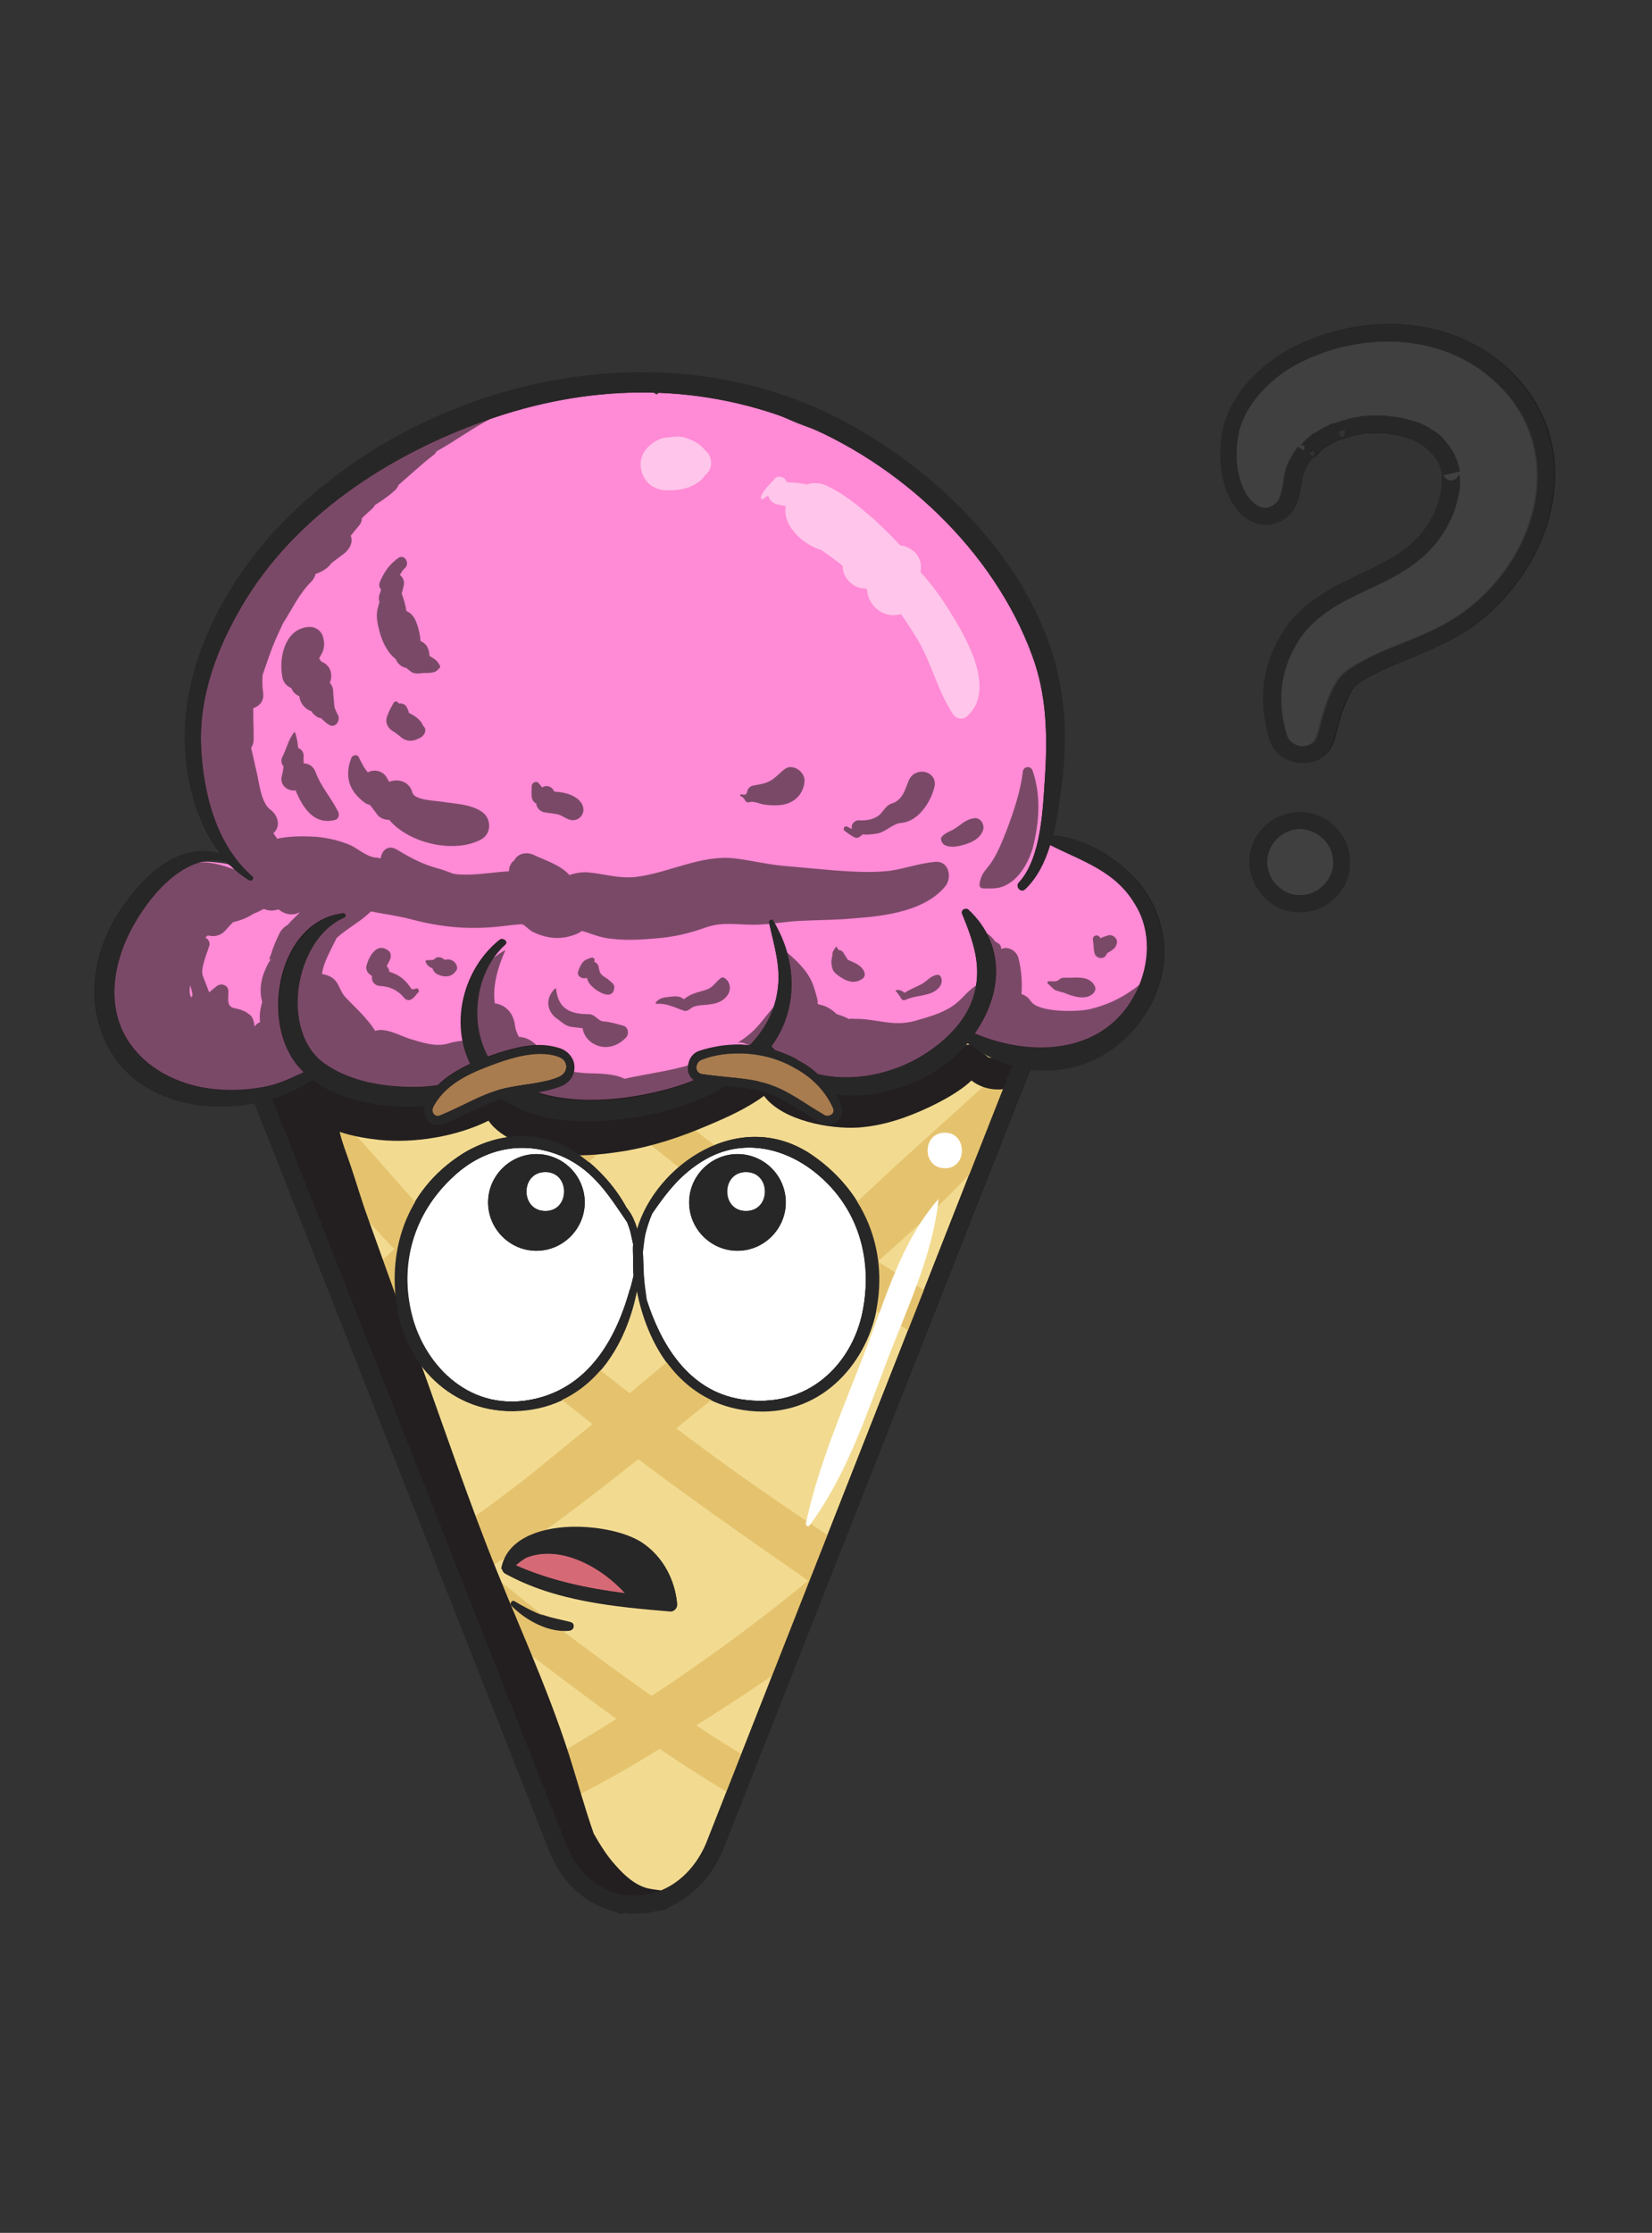 <?xml version="1.0" ?><svg enable-background="new 0 0 386.2 521.8" version="1.1" viewBox="0 0 386.2 521.8" xml:space="preserve" xmlns="http://www.w3.org/2000/svg" xmlns:xlink="http://www.w3.org/1999/xlink"><rect x="0" y="0" width="386.2" height="521.8" fill="#333333" stroke="none"/><g id="Layer_20"><path d="M268,212.7c-3.1-5.4-8.6-10.2-14.7-12.6c-0.9-0.6-1.8-1.1-2.7-1.5c-1.9-0.9-4-1.5-6.2-1.8   c1.1-5.8,3-12.8,2.2-18.5c0.7-10.3-1.4-21.9-6.6-30.8c-1.3-10.6-12.9-20.5-19.6-27.6c-9.4-9.9-20-16-32.7-20.5   c-7-2.5-26.7-13.7-34.2-7.2c-3.7-2.6-9.1-2.2-13.5-1.5c-8.6,1.4-17.5,1.9-26,4.3c-9.3,2.6-19,8.2-26.7,13.9   c-4.5,3.3-9.2,6.5-12.7,10.7c-6.9,2.7-11.5,9.6-15.4,15.7c-5.4,8.4-10.4,17.2-12.9,26.9c-1.9,7.7-1.7,16.3-0.1,24.1   c0.7,3.7,3.3,10.8,7.3,14c0,0-0.1,0.1-0.1,0.1c0.1,0.2,0.4,0.5,0.6,0.7c0.1,0.1,0.1,0.2,0.1,0.2c0.1,0.1,0.2,0.2,0.3,0.2   c0.5,0.4-0.2,1.1-0.7,0.7c-0.2-0.1-0.3-0.2-0.5-0.3c-0.1,0-0.1,0-0.2,0c-0.6-0.2-1.2-0.2-1.8-0.3c-0.3,0-0.7-0.1-1-0.1   c-4.8-0.6-10.4,1-12.7,5.4c-0.3,0.1-0.6,0.2-0.8,0.4c-6.6,5-10,13.3-11.6,21.3c-1.6,8.4,1.9,16,7.7,22c6.2,6.4,16.4,7.9,24.9,6.8   c5-0.7,11.3-2.4,15.6-5.9c4.2,6.8,14.9,6.9,22.5,6.1c1.9-0.2,3.9-0.3,5.9-0.5c1.2-1.6,2.3-2.9,4-3.7c0.1-0.1,0.2-0.2,0.3-0.4   c3.7-3.4,9-4.7,13.7-6.2c4.6-1.5,8.9-2,12.7,1.2c1.6,1.4,0.5,3.6-1.1,4.2c-0.4,0.1-0.7,0.3-1.1,0.4c-0.3,0.4-0.7,0.7-1.2,0.9   c-2.7,0.9-5.3,1.4-8.1,1.3c-0.3,0-0.5,0-0.7-0.1c-0.6,0.2-1.3,0.4-1.9,0.6c4.9,3.8,11.2,5,17.6,5.1c5.1,0.1,11.3,0.1,16.6-1.6   c6,0.2,12.5-2.7,17.7-6.1c-0.5,0-1-0.1-1.5-0.1c-1.8,0-3.2-0.2-4.9-0.9c-2-0.8-2.5-3.3-0.6-4.6c0.2-0.1,0.4-0.2,0.5-0.4   c0.7-0.5,1.4-0.5,2-0.3c0.6-0.6,1.5-0.8,2.5-0.7c0.9,0.1,1.9-0.2,2.7-0.3c0.1,0,0.2,0,0.3,0c0.5-1,1.4-1.6,2.8-1.1   c1.3,0.5,2.8,1,4.2,1.5c0.4-0.6,0.9-1.1,1.3-1.7c-0.2,0.8,0,1.7,0.5,2.3c5,1.8,10,3.9,13.4,7.7c7.5,1.7,15.8,0.4,22.5-3.6   c3-1.7,6-4.3,8.5-7.3c3.7,2.5,8.8,4.1,12.2,4.8c10.2,2.1,20.1,0.7,27.6-7.1C270.7,233.6,273.2,221.6,268,212.7z M180.1,242.6   c0.3-0.5,0.6-1,0.8-1.6c0.3,0.3,0.6,0.5,0.9,0.8C181.1,241.8,180.6,242.1,180.1,242.6z" fill="#FF8AD5"/></g><g id="shad"><path d="M241.4,180.1c-0.5-1.3-2.2-1-2.3,0.3c-0.5,4.5-2.2,9.5-3.8,13.7c-0.9,2.3-1.9,4.8-3.2,6.9   c-1.3,2.2-2.6,2.6-3.1,5.5c-0.1,0.6,0.2,1.1,0.8,1.1c3,0.1,4.5,0.1,7-1.8c2.2-1.8,3.8-4.8,4.6-7.5   C243,192.2,243.4,185.9,241.4,180.1z" fill="#231F20" opacity="0.6"/><path d="M163.6,251.6c-1.3-0.5-2-1.7-1.8-2.9c-5.2,1.6-10.4,2.2-15.8,3.4c-2.6-1.3-6.1-1.2-8.9-1.3   c-1.6-0.1-3.1-0.3-4.3-0.6c-0.3,0.8-1,1.6-1.8,1.9c-0.4,0.1-0.7,0.3-1.1,0.4c-0.3,0.4-0.7,0.7-1.2,0.9c-2.7,0.9-5.3,1.4-8.1,1.3   c-0.3,0-0.5-0.1-0.7-0.1c-1,0.3-2,0.6-2.9,0.9c0.7,0.1,1.4,0.1,2.2-0.1c3,2.3,6.7,3.8,10.4,4.6c2.1,0.4,4.3,0.3,6.4,0.2   c1.2-0.1,2.4-0.1,3.5-0.1c0.6,0,3.1,0.4,2.5-0.2c1.1,1.1,2.7,1.5,4.2,1.1c7.3-2.1,14.7-5.2,21.6-8.5   C166.4,252.4,165.1,252.2,163.6,251.6z" fill="#231F20" opacity="0.6"/><path d="M269.3,229c-0.1-0.6-0.8-0.7-1.2-0.3c-4,3.5-7.9,5.8-13.2,7.1c-2.7,0.7-12.1,0.9-13.9-1.8   c-0.5-0.8-1.3-1.4-2.2-1.7c0.2-2.8,0-5.6-0.7-8.4c-0.4-1.6-2.3-2.8-3.8-2.2c-0.1,0-0.1,0.1-0.2,0.1c0-0.2-0.1-0.3-0.1-0.5   c-0.2-1-1.2-0.9-1.6-1.6c-1-1.5-2.8-2-3.6-3.4c-0.2-0.4-0.9-0.2-0.9,0.2c0.1,1.1,0,2.6,1.2,3.2c0.4,0.2,0.8,1.5,1.3,2.4   c-0.2,1-0.3,2-0.2,3c0.1,1,0.6,1.8,1.4,2.3c-0.2,1.5-0.2,3-0.1,4.5c0-0.1,0-0.2-0.1-0.3c-0.4-1.3-1.9-2.1-3.2-1.3   c-2.1,1.3-3.4,3.4-5.5,4.8c-2.7,1.8-5.8,2.6-8.9,3.5c-5.2,1.4-9-0.6-14.1-0.5c-0.8-0.1-1.2,0-1.1,0.1c-0.3-0.2-0.7-0.3-1-0.5   c-0.7-0.3-1.3-0.5-2-0.7c-1.2-1.2-2.6-2-4.3-2.3c-0.1-0.2-0.2-0.3-0.3-0.5c0.6,0.7-0.5-2.8-0.7-3.4c-1-3.4-3.8-6.1-6.4-8.3   c-0.7-0.6-1.9,0.2-1.4,1c1.8,3.1,0.2,6.4-0.2,9.6c0,0.2,0,0.5,0,0.7c-0.1,0-0.1,0.1-0.2,0.1c-2,2.1-3.6,4.5-5.6,6.6   c-1.9,1.9-4.2,3.4-6.6,4.6c0.4-0.1,0.7-0.1,1-0.2c0.1,0,0.2,0,0.3,0c0.5-1,1.4-1.6,2.8-1.1c1.5,0.6,3.1,1.1,4.8,1.7   c0.3-0.3,0.6-0.6,1-0.8c0,0.4,0.1,0.9,0.2,1.3c4.9,1.7,9.9,3.8,13.3,7.5c2.8,0.7,5.6,1,8.5,0.5c4-0.7,7.6-2.2,11.3-4   c2.9-1.4,6.4-2.7,7.5-5.9c1.9-0.9,4.1-2.1,6-3.4c-0.8,1.9,1.5,3.6,3.3,3.3c0.2,0,0.4-0.1,0.6-0.1c3.8,4.2,10.4,5.4,15.8,4.1   c6-1.4,14.9-4.2,18.3-9.7c0.4-0.6,0.3-1.3,0-1.8C267.6,234.9,270.1,232.5,269.3,229z" fill="#231F20" opacity="0.6"/><path d="M105.8,252.8c3.7-3.4,9-4.7,13.7-6.2c2.4-0.8,4.7-1.3,7-1.1c-0.1-0.1-0.1-0.1-0.2-0.2   c-1.3-1.8-3-2.9-5-3c-0.4-0.8-0.8-1.7-0.9-2.6c-0.3-2.8-2.1-4.9-4.7-5.2c-0.7-4,0.9-9.1,2.4-12.3c0-0.1,0-0.1-0.1-0.1   c-2.3,1.3-4.1,2.8-5.6,5c-2.2,3.1-2.2,7-3.8,10.2c-1,1.9-0.7,4.4,0.8,5.8c-1.6,0.1-3.2,0.3-4.8,0.8c-2.8,0.8-6-0.3-8.7-1.1   c-2.2-0.7-4.6-2.1-7-2.1c-0.4,0-0.8,0.1-1.2,0.2c-1.8-2.9-4.6-5.4-6.8-7.7c-1.8-1.8-1.5-4.2-4.2-5.2c-0.5-0.2-1-0.3-1.4-0.4   c0.2-2.5,2.1-5.7,3.4-8.4c2.4-2.2,5.4-3.7,7.8-6c0.1-0.1,0.1-0.2,0.2-0.2c3.1,0.6,6.2,1,9.3,1.8c7.1,1.9,13.6,2.5,20.9,1.7   c1.6-0.2,3.3-0.4,4.9-0.5c0.8-0.1,1.6,1.2,2.8,1.8c3.4,1.6,6.6,1.9,10.1,0.5c1.8-0.7,0.6-1,2.5-0.4c2,0.7,3.7,1.3,5.9,1.5   c3.4,0.4,6.8,0.2,10.2-0.1c4.2-0.3,7.9-1.2,11.8-2.6c3.9-1.3,7-0.6,11.1-0.6c3.6,0,7.1-0.7,10.7-0.9c4.3-0.2,8.6-0.2,12.9-0.6   c7-0.5,16.5-1.7,21.2-7.5c1.6-2,0.9-5.9-2.3-5.7c-3.7,0.3-7.1,1.6-10.7,2.1c-4.3,0.5-8.7,0.2-13-0.1c-3.7-0.3-7.5-0.7-11.2-1   c-4.1-0.3-7.9-1.3-12-1.8c-7.9-0.9-15.2,3.3-22.9,4.3c-4.2,0.5-7.1-0.6-11.1-1c-1.7-0.2-3.2,0.1-4.7,0.6c-1.9-2.3-5.8-3.5-8.3-4.7   c-1.6-0.8-3.8-0.4-4.6,1.3c-0.5,0.3-0.9,0.9-1.1,1.6c-0.1,0.3-0.1,0.6-0.1,0.9c-3.1,0.2-6.3,0.7-9.4,0.8c-1.2,0-2.4,0-3.6-0.2   c-1.3-0.5-2.6-1-3.8-1.3c-3.3-0.9-6.4-2.5-9.3-4.3c0,0,0,0,0,0c-0.2-0.1-0.4-0.2-0.6-0.3c-1.9-0.8-3.1,0.7-3.3,2.3   c-0.4-0.1-0.9-0.2-1.3-0.2c-2.6-0.4-4.3-2.5-6.8-3.3c-2.4-0.9-5.4-1.5-7.9-1.6c-2.5-0.1-5.5-0.1-8.2,0.5c-0.3-0.4-0.6-0.9-0.9-1.3   c0,0,0,0,0,0c1.9-1.6,1-4.3-0.7-5.5c-2.2-1.6-2.6-6.3-3.2-8.8c-0.5-1.9-0.8-3.8-1.3-5.6c0.4-0.6,0.6-1.3,0.6-2.1   c0-2.4-0.1-4.8-0.1-7.2c1.5-0.5,2.6-1.7,2.3-3.7c-0.2-1.4-0.2-2.8-0.1-4.1c0.5-1.5,1.1-3.1,1.6-4.6c0.9-2.6,2-5,3.2-7.5   c2.2-3.4,3.6-6.7,6.6-9.7c0.5-0.5,0.8-1.1,1-1.8c0.1,0,0.2-0.1,0.4-0.1c1.1-0.5,1.9-0.9,2.8-1.8c0.2-0.2,0.4-0.5,0.6-0.7   c0.9-0.7,1.9-1.4,2.8-2.1c1.3-1,2.2-2.6,1.6-4.2c0.6-0.7,1.1-1.4,1.7-2.1c0.6-0.6,0.9-1.3,0.9-2c0.8-0.8,1.6-1.5,2.4-2.2   c0.3-0.3,0.5-0.6,0.7-0.9c1.6-1,3.2-2.1,4.6-3.4c0.5-0.4,0.7-0.9,0.9-1.3c2.7-2.3,5.3-4.8,8.2-7c0.3-0.2,0.5-0.5,0.6-0.8   c4.4-2.4,8.5-5.5,13-7.8c0.3-0.1,0.1-0.6-0.2-0.5c-5.3,1.7-10.2,4.4-15.3,6.4c-0.4,0.2-0.6,0.4-0.8,0.7c-2.2,0.9-4.7,1.4-6.8,2.6   c-1.3,0.8-2.5,1.9-3.8,2.9c-0.1,0-0.2,0-0.2,0.1c-3.2,1.8-7.3,3.4-10,5.9c-3.7,3.3-7.3,6.8-10.7,10.5c-6.8,7.4-13.9,16.4-17.7,25.8   c-3.5,8.8-5.6,18.2-4.5,27.7c1.1,9.6,5.9,17.1,11.9,24.1c-5.1-1.7-9.4-3.8-15.2-1.1c-5.4,2.5-9.3,7.2-11.4,12.7   c-0.4,1-0.6,1.9-0.9,2.9c-0.2,0.3-0.3,0.5-0.5,0.8c-0.1,0.1-0.1,0.2-0.1,0.4c-1,0.1-1.9,0.7-2.2,1.9c-3.6,10.2-0.9,23.4,7.3,30.7   c9.8,8.6,25.8,7.8,35.9,0.4c0.8-0.6,1.8-1.8,2.4-3.1c3.6,3.3,8.9,4.7,14.6,5.2c2.8,1.1,5.9,1.7,9.4,2.2c1.6,0.2,3.4,0.3,5.1,0.3   c1.2-1.7,2.4-3.1,4.2-3.9C105.6,253.1,105.7,253,105.8,252.8z M44.7,233.2c-0.4-0.9-0.5-1.9-0.2-2.9c0.2,0.9,0.5,1.7,0.5,2.4   C44.8,232.8,44.7,233,44.7,233.2z M67.3,216.1c-0.7,0.4-1.4,1-1.9,1.9c-0.8,1.6-1.5,3.2-2,4.9c-0.6,1.4-0.6,1.7,0.2,1   c-0.7,0.7-1.1,1.6-1.5,2.5c-1.2,2.6-1.5,5.2-0.8,7.8c-0.5,1.6-0.7,3.2-0.5,4.7c-0.1,0-0.2,0-0.3,0.1c-0.4,0.2-0.7,0.5-1,0.9   c-0.1-1.3-0.5-2.6-1.5-3c-0.1-0.1-0.2-0.2-0.3-0.3c-0.9-0.5-1.8-0.8-2.9-1c-1.9-0.4-1.4-2.1-1.4-3.9c0-1.5-1.7-2.1-2.8-1.2   c-0.6,0.5-1.1,0.9-1.7,1.4c-0.5-1.3-1-2.6-1.5-3.9c-0.6-1.6,1-5.2,1.5-6.9c0.3-0.9-0.2-1.6-0.9-2c0.2-0.2,0.4-0.3,0.6-0.5   c1.5,0.4,3.1,0.1,4.3-1.4c0.5-0.6,1.1-1.2,1.6-1.7c1.8-0.4,3.5-1.1,4.8-2c0.9-0.3,1.6-0.7,2.4-1.1c1.1,0.5,2.3,0.5,3.4,0.1   c1.2,1,2.8,1.5,4.2,1c0.3-0.1,0.5-0.2,0.8-0.3C69.3,214.1,68.2,215,67.3,216.1z" fill="#231F20" opacity="0.6"/><path d="M79.1,189.8c-1.6-3.3-4-5.8-5.3-9.3c-0.5-1.4-1.6-2.1-2.8-2.1c0-0.6-0.1-1.1,0-1.7   c0-0.9-0.5-1.6-1.3-1.9c-0.1-1.2-0.3-2.4-0.7-3.6c0-0.1-0.2-0.1-0.2-0.1c-1.4,1.7-1.8,3.9-2.8,5.8c-0.4,0.8-0.2,1.7,0.3,2.2   c-0.1,0.7-0.2,1.5-0.4,2.2c-0.6,2.1,1.3,3.7,3.2,3.4c1.7,4.1,4.3,8.2,9.3,6.9C79.1,191.4,79.4,190.5,79.1,189.8z" fill="#231F20" opacity="0.6"/><path d="M112.5,189.6c-2.7-1.7-5.8-1.7-8.9-2.2c-1.5-0.3-6.7-0.3-7.2-2.2c-0.7-2.6-3.3-3.3-5.4-2.5   c-0.2-0.3-0.4-0.6-0.6-1c-0.9-1.6-3-2-4.4-1.2c-0.9-1-1.5-2.3-2.1-3.5c-0.4-0.9-1.6-0.5-1.8,0.2c-1.6,4.3-0.5,7.7,3.2,10.4   c0.4,0.3,0.8,0.4,1.2,0.5c0.6,0.8,1.2,1.6,1.8,2.4c0.6,0.7,1.6,1.1,2.7,1.1c4.8,5.7,15.6,7.9,21.6,4.5   C115,194.7,114.9,191.1,112.5,189.6z" fill="#231F20" opacity="0.6"/><path d="M79,167.1C79,167.1,79,167.1,79,167.1c-0.3-0.6-0.6-1.2-0.8-1.8c0-0.2,0-0.4-0.1-0.7   c0-1-0.2-1.9-0.2-2.9c0-0.9-0.3-1.6-0.8-2.1c0.9-2.3-0.1-4.3-2-5c-0.2-0.3-0.3-0.5-0.5-0.7c0.2-0.5,0.5-0.9,0.7-1.3   c0.6-1.3,0.6-2.4,0.2-3.8c-0.3-1.3-1.7-2.3-3-2.3c-5.8,0.1-7.4,7.1-6.5,11.7c0.2,1.3,1.1,2.2,2.1,2.6c0.4,1,1.1,1.6,1.9,1.9   c0,0.1,0,0.1,0,0.2c0.2,1.5,1.4,2.9,2.8,3.3c0.2,0.4,0.5,0.7,0.9,1c0.4,0.4,0.8,0.6,1.3,0.6c0.6,0.5,1.1,1.1,1.8,1.5   C78.3,170.4,79.7,168.4,79,167.1z" fill="#231F20" opacity="0.6"/><path d="M102.6,155.2c-0.3-0.8-1.3-1.4-2.2-1.9c0-0.6-0.1-1.3-0.5-2.1c-0.3-0.6-0.9-1.1-1.6-1.4   c-0.1-1.9-0.7-3.8-1.2-4.9c-0.4-0.9-1.2-1.8-2.1-2.1c-0.2-1.4-0.6-2.8-1.1-4.1c0.2-0.6,0.3-1.2,0.5-1.9c0.2-1-0.2-1.9-0.9-2.4   c0.3-0.7,0.7-1.2,1.3-1.8c1-1.1-0.3-3.2-1.7-2.2c-2.1,1.5-3.3,3.3-4.3,5.6c-0.3,0.7-0.1,1.3,0.3,1.8c-0.1,0.3-0.2,0.6-0.3,0.9   c-0.3,0.7-0.3,1.4-0.1,2c-0.2,0.8-0.5,1.8-0.5,1.9c-0.3,1.7,0.1,3.3,0.5,4.9c0.6,2.3,1.8,5,3.8,6.5c0.4,1,1.2,1.8,2.4,2.1   c0.1,0,0.1,0,0.2,0c0.1,0.2,0.2,0.3,0.4,0.4c1,1,1.9,1,3.2,0.8c1.2-0.1,3.1,0.2,3.8-1C103,156.2,103,155.5,102.6,155.2z" fill="#231F20" opacity="0.6"/><path d="M98.9,169.6c-0.5-1.4-1.9-2.3-3.3-3c-0.1-0.5-0.3-0.9-0.5-1.3c-0.4-0.8-1.2-1-1.9-0.9   c-0.2-0.5-0.9-0.7-1.2-0.1c-0.5,0.9-1,1.7-1.3,2.6c-0.1,0.2-0.2,0.5-0.3,0.8c-0.3,1.2,0.2,2.3,1.2,3c0.8,0.5,1.6,1.1,2.3,1.7   c1.1,0.9,2.7,0.9,3.9,0.2C99.1,172.2,100.1,170.6,98.9,169.6z" fill="#231F20" opacity="0.6"/><path d="M212.4,182.5c-0.9,2.2-1.4,4.5-4,5.3c-1.3,0.4-2,2-3,2.8c-1.4,1-3.1,1.2-4.7,1.1   c-1,0-1.9,1.1-1.5,2c-0.4-0.1-0.7-0.3-1.1-0.5c-0.7-0.4-1.2,0.6-0.6,1c0.8,0.6,1.5,1.1,2.3,1.5c0.4,0.2,0.8,0.1,1.1-0.1   c0.4-0.3,0.6-0.4,0.7-0.6c1.1,0.1,2.2,0,3.4-0.2c2.2-0.4,3.6-2.3,5.7-2.5c3.9-0.3,6.8-4.7,7.7-8.2   C219.5,180.2,213.9,178.8,212.4,182.5z" fill="#231F20" opacity="0.6"/><path d="M227.9,191.2c-2.3,0.2-3.4,1.8-5.3,2.8c-0.6,0.3-2.9,1.2-2.6,2.3c0.4,1.8,2.8,1.7,4.2,1.4   c2.3-0.5,5.1-1.5,5.7-4C230.1,192.6,229.2,191.1,227.9,191.2z" fill="#231F20" opacity="0.6"/><path d="M136.1,188c-1.1-2.1-4-2.9-6.5-3c-0.4-0.9-1.4-1.6-2.4-1.2c-0.2,0.1-0.4,0.2-0.5,0.2   c-0.2-0.3-0.5-0.7-0.8-1c-0.5-0.6-1.6-0.1-1.6,0.7c0,0.8-0.1,1.7,0,2.5c0.1,0.7,0.4,1.3,1.1,1.6c0,0.1,0,0.2,0,0.3   c0.2,0.8,0.9,1.5,1.7,1.7c1.1,0.2,2.2,0.3,3.3,0.5c1.1,0.3,1.8,1,2.9,1.3C135.4,192.1,137.1,190,136.1,188z" fill="#231F20" opacity="0.6"/><path d="M183.5,179.7c-1.1,0.8-2.1,2-3.3,2.7c-1.4,0.8-2.7,0.9-4.2,1.2c-0.6,0.1-1.2,0.7-1.3,1.3   c-0.2,1.1-0.9,0.8-1.4,0.7c-0.2,0-0.4,0.3-0.2,0.4c0.5,0.2,0.9,0.6,1.1,1.1c0.2,0.3,0.6,0.5,0.9,0.4c1-0.4,2.3,0.3,3.4,0.5   c1.4,0.2,2.7,0.3,4.2,0.1c3.1-0.4,5.2-2.6,5.4-5.7C188,180.2,185.3,178.4,183.5,179.7z" fill="#231F20" opacity="0.6"/><path d="M145.7,239.7c-1.5-0.4-3-0.9-4.6-1c-1.4-0.1-1.9-1.7-3.5-1.7c-4.1,0-7.1-1.1-7.6-5.9   c0-0.1-0.1-0.2-0.2-0.1c-2.4,2.2-2.1,5.4,0.6,7.2c1.1,0.8,2,1.7,3.4,1.8c0.8,0.1,1.6,0.2,2.4,0.3c0.2,1.6,1.4,3.1,2.9,3.8   c2.7,1.3,5.5,0.3,7.4-1.8C147.1,241.4,146.8,240,145.7,239.7z" fill="#231F20" opacity="0.6"/><path d="M169.3,228.5c-0.2-0.1-0.5-0.1-0.7,0c-1.5,1.1-1.8,2.3-3.8,2.9c-1.8,0.5-3.5,0.9-4.9,2.1   c-0.3-0.2-0.5-0.3-0.9-0.5c-1-0.3-1.9-0.1-2.9,0c-1.1,0.1-2.2,0.4-2.8,1.3c-0.1,0.1,0,0.3,0.2,0.3c2.4-0.2,4.3,0.9,6.4,1.6   c0.8,0.3,1.5-0.6,2.2-0.9c1-0.4,2.1-0.4,3.2-0.5c1.8-0.2,3.4-0.5,4.6-2C171,231.5,170.9,229.5,169.3,228.5z" fill="#231F20" opacity="0.6"/><path d="M142.2,228.9c-1.2-0.9-2-1-2.2-2.7c-0.1-0.7-0.5-1.3-1.1-1.4c0-0.1,0.1-0.2,0.1-0.3   c0.1-0.4-0.3-0.8-0.7-0.7c-0.6,0.2-1.4,0.4-1.9,0.9c-0.6,0.6-0.9,1.4-1.2,2.2c-0.5,1.1,0.8,1.9,1.7,1.7c0.1,0,0.2-0.1,0.3-0.1   c0.2,0.8,0.6,1.5,1.3,2.1c0.8,0.8,2.8,2.1,4,1.8c0.8-0.2,1-0.8,1.1-1.5C143.8,230,142.7,229.4,142.2,228.9z" fill="#231F20" opacity="0.6"/><path d="M97.3,231c-1.1,0.3-0.9,0.4-1.6-0.6c-0.5-0.7-1.1-1.3-1.7-1.8c-0.9-0.7-1.9-1.2-3-1.5   c0-0.2,0-0.3-0.1-0.5c-0.1-0.3-0.3-0.6-0.5-0.9c0.8-1.3,1.7-2.9,0-3.8c-2.5-1.5-4.2,1.8-4.7,3.7c-0.3,0.9,0.2,1.8,1,2.3   c0.1,0.1,0.2,0.1,0.3,0.2c-0.3,1.2,0.6,2.2,1.7,2.3c2.3,0.1,4.2,0.9,5.7,2.7c0.5,0.7,1.3,0.8,2,0.3c0.6-0.5,0.9-1,1.4-1.5   C98.1,231.5,97.8,230.9,97.3,231z" fill="#231F20" opacity="0.6"/><path d="M106.3,224.9c-0.7-0.7-1.4-0.8-2.3-0.6c-0.2-0.1-0.5-0.3-0.6-0.4c-0.6-0.3-1.4-0.3-1.8,0.2   c-0.3,0.4-1.4,0.2-1.9,0.3c-0.2,0-0.2,0.2-0.2,0.4c0.4,0.9,0.9,1.2,1.6,1.5c0.2,0.7,0.7,1.2,1.4,1.5c1.4,0.6,3,0.6,4-0.8   C107.1,226.5,106.9,225.5,106.3,224.9z" fill="#231F20" opacity="0.6"/><path d="M202,227c-0.8-1.6-2.3-2-3.8-2.7c-0.3-0.6-0.7-1-1-1.6c-0.2-0.4-0.7-0.7-1.2-0.7   c0,0-0.2-0.4-0.4-0.7c-0.1-0.1-0.2-0.1-0.2,0c-0.5,0.8-0.9,1.2-0.8,2c-0.2,0.7-0.3,1.3-0.2,2.1c0.2,1.4,0.5,1.8,1.6,2.6   c1.6,1.2,3.6,2.1,5.5,0.8C202.2,228.4,202.3,227.7,202,227z" fill="#231F20" opacity="0.6"/><path d="M220,228.4c-0.1-0.3-0.4-0.6-0.8-0.6c-1.5,0.1-2.5,1.5-3.8,2.2c-1.3,0.7-2.7,1.2-3.9,2   c-0.6-0.4-1.2-0.8-2-0.6c-0.1,0-0.1,0.2-0.1,0.2c0.5,0.5,1,1.3,1.4,1.9c0.2,0.3,0.7,0.3,1,0.1c1.8-0.8,3.7-0.8,5.5-1.4   C218.9,231.7,220.7,230.2,220,228.4z" fill="#231F20" opacity="0.6"/><path d="M256,230.6c-1-2.4-3.8-2.2-6-2.1c-0.9,0-1.8-0.2-2.5,0.5c-0.5,0.5-1.6,0.3-2.3,0.3   c-0.3,0-0.5,0.4-0.2,0.6c0.5,0.4,0.9,0.9,1.4,1.3c0.7,0.5,1.9,0.6,2.6,0.9c1.9,0.8,4.9,1.7,6.5,0.1   C256,231.8,256.2,231.1,256,230.6z" fill="#231F20" opacity="0.6"/><path d="M261.1,219.8c-0.2-0.6-0.6-1-1.2-1.2c-0.3-0.1-0.6-0.1-0.9,0c-0.4,0.2-0.5,0.2-0.3,0.1   c-0.2,0.1-0.4,0.1-0.6,0.2c-0.3,0.1-0.6,0.2-0.8,0.4c-0.1-0.1-0.1-0.2-0.2-0.3c-0.6-0.8-1.8-0.3-1.6,0.7c0.2,1,0.1,2.1,0.4,3.1   c0.3,1.2,2.1,1.5,2.7,0.4c0.1-0.3,0.3-0.5,0.4-0.6c0,0,0,0,0,0c0.1,0,0.2-0.1,0.3-0.1c0.4-0.3,0.9-0.6,1.3-1   C261,221,261.2,220.3,261.1,219.8z" fill="#231F20" opacity="0.6"/></g><g id="light"><path d="M164.8,105.2c-1-1.4-2.6-2.2-4.2-2.8c-1.4-0.5-2.8-0.4-4.2-0.2c-0.7,0-1.4,0.1-2.1,0.4   c-3.1,1.3-5.3,4.1-4.3,7.6c1,3.6,4.3,4.8,7.6,4.3c-1.5,0.2,0.2,0,0.4,0c1.5-0.1,2.7-0.4,4.1-1.1c1.1-0.6,2.1-1.3,2.8-2.4   C166.7,109.7,166.7,106.6,164.8,105.2z" fill="#FFFFFF" opacity="0.5"/><path d="M222,142.8c-1.8-2.9-4.1-6.2-6.8-9.1c0-0.3,0.1-0.5,0.1-0.8c0.2-3.1-2.2-5.1-4.9-5.5   c-0.6-0.6-1.2-1.3-1.7-1.8c-1.2-1.2-2.4-2.4-3.7-3.6c-0.5-0.5-1-1-1.6-1.4c-3-2.7-6.3-5.2-9.7-6.9c-1.7-0.9-3.5-1-5.1-0.5   c-1.5-0.3-3-0.5-4.6-0.5c-0.1-0.2-0.2-0.3-0.3-0.5c-0.5-0.8-1.9-1.2-2.6-0.3c-1.2,1.4-2.5,2.4-3.2,4.1c-0.2,0.5,0.3,0.9,0.7,0.5   c0.3-0.3,0.7-0.5,1-0.7c0.2,1.2,1.4,2.1,2.7,2.2c0.5,0.1,1,0.2,1.4,0.3c-0.3,1.4,0,2.9,0.8,4.4c1.8,3,4.4,4.8,7.6,5.9   c1.4,1,2.8,2,4.1,3c0.3,0.2,0.5,0.4,0.8,0.7c-0.1,2.7,2.6,5.4,5.3,5.2c0,0,0,0,0,0c0.1,0.1,0.2,0.1,0.3,0.2   c0.1,0.1,0.1,0.1,0.1,0.2c0.3,4.1,4.4,6.8,7.9,5.6c1.4,1.9,2.6,3.9,3.5,5.3c3.6,5.7,5,12.6,8.7,18.1c0.8,1.2,2.3,1.4,3.4,0.4   C233,161,225.7,148.7,222,142.8z" fill="#FFFFFF" opacity="0.5"/></g><g id="a"/><g id="a_shad"/><g id="a_light"/><g id="b"/><g id="b_shad"/><g id="c"/><g id="c_shad"/><g id="c_lght"/><g id="d"/><g id="d_shad"/><g id="d_lght"/><g id="Layer_28_copy"><g><g id="XMLID_1_"><g><path d="M339.2,112.3c1.2,0,1.9-1,1.9-1.7c0,0.2,0,1.2,0.1,1.7c0,0.8,0,1.2,0,1.5c-0.1,1.6-0.4,2.9-1,5      c-0.8,2.6-2.6,5.9-4.8,8.5c-4.3,5.1-10.1,7.9-15.8,10.6l-1.5,0.7c-5.7,2.7-11.5,6-14.8,11.6c-4,6.6-4.8,13.6-2.5,21.4      c0.6,2,2.5,2.8,3.9,2.8c0.7,0,2.9-0.2,3.5-2.7l0.1-0.3c0.9-3.7,2-7.9,4-11.4c1.6-2.8,3.9-4.1,7-5.8c2.7-1.5,5.6-2.6,8.8-3.9      c4.5-1.8,9.1-3.7,13.2-6.5c10.2-7,17.2-18.3,18.2-29.7c0.9-9.2-2.2-17.6-8.8-24.1c-6.6-6.5-15.8-10.2-25.9-10.2      c-7.3,0-14.6,1.8-21.1,5.2c-5.7,3-12.8,9.3-14,17.3c-0.7,4.4-0.2,8.7,1.4,12.1c0.6,1.3,1.4,2.3,2.3,3.1c0.9,0.8,1.8,1.2,2.7,1.2      c0.8,0,1.6-0.3,2.4-1c1.3-1,1.6-3.3,1.9-5.4c0-0.3,0.1-0.6,0.1-1c0.4-2.7,1.7-4.7,3.2-6.9l0,0l1.5,1l0.4,0.3l1.4,1l0.1,0.1      c-0.2,0.2-0.4,0.4-0.6,0.6c-1.2,1.8-1.8,3.1-2.1,4.6c0,0.3-0.1,0.6-0.1,0.9c-0.4,2.6-0.9,5.9-3.4,7.9c-1.5,1.2-3.2,1.8-4.9,1.8      c-3.4,0-6.7-2.5-8.6-6.6c-1.9-4.1-2.5-9.2-1.7-14.4c1.4-9.5,9.6-16.8,16.1-20.2c7.1-3.7,15.1-5.7,23-5.7      c11.2,0,21.4,4,28.7,11.3c7.5,7.4,10.9,16.9,9.9,27.3c-1.1,12.5-8.8,25-19.9,32.7c-4.5,3-9.3,5-13.9,6.9c-3,1.2-5.8,2.3-8.4,3.7      c-3.1,1.6-4.5,2.5-5.4,4.2c-1.7,3.1-2.7,6.8-3.6,10.5l-0.1,0.3c-0.9,3.5-3.8,5.7-7.4,5.7c-3.6,0-6.7-2.3-7.7-5.6      c-2.6-8.9-1.7-17,2.9-24.6c3.9-6.5,10.5-10.3,16.5-13.2l1.5-0.7c5.5-2.6,10.7-5.1,14.5-9.5c1.8-2.2,3.4-4.9,4-7.1      c0.6-2.1,0.8-3.1,0.9-4.1c0-0.2,0-0.6,0-1.1c0-0.6,0-1.1-0.1-1.5h0.2C337.4,111.6,338.1,112.3,339.2,112.3z" fill="#231F20"/><path d="M341.1,110.6c0,0.7-0.8,1.7-1.9,1.7c-1,0-1.7-0.8-1.9-1.3l3.9-0.9c-0.7-3.2-1.6-5.3-4.7-8.1      c-1.4-1.3-3.8-2.8-5.3-3.3c-1.8-0.6-3.2-1-4.6-1.2l-0.1,0h0c-0.1,0-0.3-0.1-0.6-0.1l0,0c-0.3,0-0.6-0.1-0.9-0.1      c-0.7-0.1-1.4-0.2-1.6-0.2c-1.8-0.1-3.5,0-5,0.1c-0.1,0-0.3,0-0.5,0v0.1c-0.3,0-0.7,0.1-1.1,0.2c-0.7,0.1-1.3,0.2-1.5,0.3      c-0.2,0.1-0.8,0.2-1.4,0.4c-0.6,0.2-1.6,0.5-1.9,0.6c0,0,0.1,0,0.3,0l0,1l-0.5-1c-1.2,0.5-2.5,1.1-3.7,1.9      c-0.7,0.4-1,0.6-1.1,0.6c-0.4,0.2-0.5,0.3-0.8,0.6c-0.1,0.1-0.4,0.4-0.9,0.8c-0.1,0.1-0.3,0.3-0.6,0.6c-0.2,0.3-0.8,0.8-1,1      c0.1-0.1,0.5-0.4,1.1-0.4v1.5l-1.5-1l0,0c-1.6,2.3-2.8,4.2-3.2,6.9c-0.1,0.3-0.1,0.6-0.1,1c-0.3,2-0.7,4.4-1.9,5.4      c-0.8,0.7-1.6,1-2.4,1c-0.9,0-1.9-0.4-2.7-1.2c-0.9-0.8-1.7-1.8-2.3-3.1c-1.6-3.4-2.1-7.7-1.4-12.1c1.2-8,8.3-14.3,14-17.3      c6.5-3.4,13.8-5.2,21.1-5.2c10.1,0,19.3,3.6,25.9,10.2c6.6,6.6,9.6,14.9,8.8,24.1c-1,11.4-8,22.8-18.2,29.7      c-4.1,2.8-8.7,4.7-13.2,6.5c-3.1,1.2-6,2.4-8.8,3.9c-3.2,1.7-5.5,2.9-7,5.8c-2,3.5-3,7.7-4,11.4l-0.1,0.3      c-0.6,2.5-2.8,2.7-3.5,2.7c-1.4,0-3.3-0.7-3.9-2.8c-2.3-7.8-1.5-14.8,2.5-21.4c3.3-5.6,9.1-8.9,14.8-11.6l1.5-0.7      c5.7-2.7,11.5-5.4,15.8-10.6c2.2-2.6,4-5.8,4.8-8.5c0.6-2.1,1-3.5,1-5c0-0.3,0-0.7,0-1.5C341.1,111.8,341.1,110.9,341.1,110.6z" fill="#404041"/><path d="M312.2,193.3c2.2,2.2,3.5,5.3,3.4,8.3c0,6.4-5.3,11.6-11.8,11.6c-3.1,0-6-1.2-8.2-3.5      c-2.2-2.2-3.5-5.3-3.5-8.3c0-6.4,5.3-11.6,11.8-11.6C307.1,189.8,310,191,312.2,193.3z M311.7,201.6c0-2-0.8-4-2.3-5.5      c-1.5-1.5-3.4-2.3-5.3-2.3c-4.2,0-7.8,3.5-7.8,7.7c0,2,0.8,4,2.3,5.5c1.5,1.5,3.4,2.3,5.4,2.3      C308.1,209.2,311.7,205.7,311.7,201.6z" fill="#231F20"/><path d="M309.4,196.1c1.5,1.5,2.3,3.5,2.3,5.5c0,4.1-3.6,7.6-7.8,7.6c-2,0-3.9-0.8-5.4-2.3      c-1.5-1.5-2.3-3.5-2.3-5.5c0-4.1,3.6-7.7,7.8-7.7C306,193.8,307.9,194.6,309.4,196.1z" fill="#404041"/><path d="M314.4,100.4l-1.5,0.4l0.8,1.7C314.1,102.1,314.6,101.3,314.4,100.4z M341.2,110.2l-3.9,0.9h-0.2      c0-0.3,0-0.5,0-0.7c-0.5-2.2-1.3-3.4-3.3-5.3c-1.1-1.1-3.1-2.2-3.8-2.4c-1.6-0.5-2.8-0.9-3.9-1.1c-0.2,0-0.6,0-1.5-0.2      c-0.6-0.1-1.1-0.1-1.3-0.1c-1.4,0-3,0-4.2,0c-0.4,0.1-0.9,0.2-1.4,0.3c-0.5,0.1-1,0.2-1.2,0.2c-0.2,0-0.6,0.2-1.2,0.4      c-1.4,0.5-2,0.6-2.4,0.7c-0.8,0.4-1.7,0.8-2.4,1.3c-0.7,0.4-1,0.6-1.2,0.7c-0.1,0.2-0.4,0.4-0.9,0.9c-0.1,0.1-0.2,0.2-0.4,0.4      c-0.3,0.3-0.5,0.6-0.8,0.8l-0.1-0.1c0.2-0.4,0.3-1.1-0.1-1.7l-1.3,0.8l-0.4-0.3V104c-0.6,0-1,0.3-1.1,0.4c0.2-0.2,0.7-0.7,1-1      c0.3-0.3,0.5-0.5,0.6-0.6c0.5-0.4,0.7-0.7,0.9-0.8c0.3-0.3,0.4-0.4,0.8-0.6c0.1-0.1,0.4-0.2,1.1-0.6c1.2-0.8,2.5-1.4,3.7-1.9      l0.5,1l0-1c-0.2,0-0.3,0-0.3,0c0.2,0,1.3-0.4,1.9-0.6c0.6-0.2,1.2-0.4,1.4-0.4c0.2,0,0.8-0.2,1.5-0.3c0.4-0.1,0.8-0.1,1.1-0.2      v-0.1c0.2,0,0.4,0,0.5,0c1.5-0.1,3.2-0.1,5-0.1c0.2,0,0.9,0.1,1.6,0.2c0.3,0,0.7,0.1,0.9,0.1l0,0c0.3,0,0.5,0.1,0.6,0.1h0l0.1,0      c1.3,0.3,2.8,0.6,4.6,1.2c1.4,0.5,3.9,2,5.3,3.3C339.6,104.9,340.5,107,341.2,110.2z" fill="#231F20"/><path d="M51.6,199.6c-7.2-9.1-9.4-23.3-8-33.9c2.1-16.6,11.6-32.6,23.2-44.3c32.8-32.8,87.1-45.1,129-23.6      c21.2,10.9,41.1,29.7,49.3,52.5c4,11,4.5,22,3,33.4c-0.4,3.6-1,7.6-2,11.6l-0.6,2.1c-1.2,3.9-3,7.6-5.8,10.3      c-1,1-2.5-0.5-1.5-1.5c5.3-5.8,5.6-17.5,6.1-24.8c0.6-9.6,0.4-19.1-3-28.2c-9-24.6-31.1-45.2-55.3-54.7      c-23.8-9.4-48.9-8.7-72.8-0.1c-22.5,8-44.5,22.3-56.7,43.3c-5.8,9.9-9.9,20.9-9.5,32.5c0.5,10.9,3.4,23.1,12,30.6      c0.5,0.4-0.1,1.3-0.7,0.9c-2-1.2-3.8-2.7-5.3-4.4c-0.1,0-0.2,0-0.3,0c-0.4-0.1-0.8-0.1-1.2-0.2L51.6,199.6z" fill="#231F20"/><path d="M194.8,259c0.2,0.4,0.1,0.8-0.1,1.2c-0.4,0.6-1.3,0.8-1.9,0.5c-1.3-0.8-2.7-1.6-3.9-2.4      c-3.4-2.2-6.6-4.2-10.4-5.2c-0.4-0.1-0.7-0.2-1.1-0.3c-2.4-0.5-4.9-0.8-7.4-1c-1.9-0.2-3.9-0.4-5.9-0.7      c-0.7-0.1-1.2-0.6-1.3-1.3c-0.1-0.9,0.4-1.8,1.2-2.1c2.5-1,5.4-1.5,8.5-1.5c0.9,0,1.7,0,2.6,0.1c3.7,0.3,7.3,1.4,10.3,3.1      C189.8,251.6,193.1,255,194.8,259z" fill="#A87C4F"/><path d="M172.4,269.7c6.2,0,11.3,5.1,11.3,11.3c0,6.2-5.1,11.3-11.3,11.3c-6.2,0-11.3-5.1-11.3-11.3      C161.1,274.7,166.1,269.7,172.4,269.7z M174.4,283c5.9,0,5.9-9.1,0-9.1S168.6,283,174.4,283z" fill="#231F20"/><path d="M178,255c-0.3-0.1-0.7-0.2-1-0.2l0.4-1.9c0.4,0.1,0.7,0.2,1.1,0.3c3.8,1,7,3,10.4,5.2      c1.2,0.8,2.5,1.6,3.9,2.4c0.6,0.4,1.5,0.1,1.9-0.5c0.2-0.4,0.3-0.8,0.1-1.2c-1.7-4-5.1-7.5-9.3-9.7l0.9-1.7      c1.8,0.9,3.4,2,4.8,3.3c8.1,2,17.5,0,24.4-4.3c5.2-3.2,10.2-7.9,12-13.9c2.1-6.9-0.1-12.9-2.7-19.3c-0.3-0.9,0.9-1.4,1.5-0.9      c9.1,8.5,7.7,20.2,1.4,29l-1.7,2.2c-2.5,3-5.6,5.6-9,7.4c-6.7,3.7-14.6,5.5-21.8,4.6c0.5,0.8,1,1.7,1.3,2.5c0.4,1,0.3,2.1-0.3,3      c-0.6,1-1.8,1.5-2.9,1.5c-0.6,0-1.2-0.1-1.7-0.4c-1.4-0.8-2.7-1.7-3.9-2.4C184.6,257.9,181.5,255.9,178,255z" fill="#231F20"/><path d="M175.7,243.8c3.1-3.4,5.3-7.3,6-11.9c1-5.7-0.7-10.8-1.9-16.3c-0.1-0.6,0.7-1,1-0.4      c5.6,9.3,5.9,20.6-0.5,29.3c0.3,0.3,0.6,0.6,0.9,0.9c1.8,0.6,3.5,1.3,5.1,2.1l-0.9,1.7c-3.1-1.6-6.6-2.7-10.3-3.1l0.2-2      C175.4,244.1,175.6,244,175.7,243.8z" fill="#231F20"/><path d="M174.4,273.9c5.9,0,5.9,9.1,0,9.1S168.6,273.9,174.4,273.9z" fill="#FFFFFF"/><path d="M164.8,271c8.8-5.1,18.6-2.8,25.8,3c10.5,8.5,13.4,21,11,32.8c-2.5,12-12.8,22.7-28.4,20.2      c-12.5-2-18.8-13.2-22-23.3c-0.2-1.7-0.5-3.3-0.6-5c-0.2-2-0.1-4-0.3-6c0.2-1.4,0.3-2.9,0.6-4.3c0.4-1.6,0.9-3.2,1.6-4.8      C155.8,278.8,159.1,274.3,164.8,271z M172.4,269.7c-6.2,0-11.3,5.1-11.3,11.3c0,6.2,5.1,11.3,11.3,11.3      c6.2,0,11.3-5.1,11.3-11.3C183.7,274.7,178.6,269.7,172.4,269.7z" fill="#FFFFFF"/><path d="M120.6,365.8c8.1,3.6,16.8,5.4,25.6,6.5c-5.5-6.1-15.1-11.5-23.1-8.4      C122.1,364.5,121.3,365.1,120.6,365.8z M117.2,366.5c1.3-6.6,8.5-9.3,16.1-9.6c6.5-0.2,13.2,1.3,16.8,3.7      c4.9,3.2,7.7,8.7,8.1,14.4c0.1,0.8-0.8,1.7-1.6,1.6c-13-1.1-26.8-2.4-38.6-8.7c-0.4-0.2-0.7-0.6-0.7-0.9      C117.3,366.8,117.2,366.7,117.2,366.5z" fill="#231F20"/><path d="M173.2,327c15.6,2.5,25.9-8.2,28.4-20.2c2.5-11.8-0.4-24.3-11-32.8c-7.3-5.8-17-8.1-25.8-3      c-5.7,3.3-9.1,7.9-12.4,12.6c-0.7,1.6-1.2,3.2-1.6,4.8c-0.3,1.4-0.5,2.9-0.6,4.3c0.2,2,0.1,4,0.3,6c0.1,1.7,0.4,3.3,0.6,5      C154.4,313.8,160.7,325,173.2,327z M147.4,288c-0.2-0.8-0.5-1.6-0.8-2.4l1.7-0.4c0.3,0.7,0.5,1.3,0.7,2      c4.4-15.1,24.2-28.9,41-17.3c13.2,9.1,17.9,23.5,14.6,37.5c-3,12.6-14.3,24.7-31,22c-15.2-2.4-22.4-15.8-24.7-27.8c0,0,0,0,0,0      l-1.6-0.2c0.3-1.1,0.6-2.2,0.8-3.2c-0.1-1.4,0-2.9-0.1-4.2c0-1.1,0-2.1,0-3.2C147.8,289.9,147.6,288.9,147.4,288z" fill="#231F20"/><path d="M92,258.5c2.1,0.1,4.6,0.1,7.3,0c-0.1,0.2-0.1,0.3-0.1,0.5c-0.1,0.8,0,1.7,0.5,2.4      c0.6,1,1.6,1.5,2.7,1.5c0.4,0,0.8-0.1,1.2-0.2c2-0.8,3.9-1.7,5.8-2.6c2.2-1,4.4-2.1,6.7-2.9c0.4-0.1,0.8-0.3,1.2-0.4      c8.4,5.8,20.1,5.9,29.9,4.5c7.8-1.1,15.6-3.4,22.4-7.5c0.1,0,0.2,0,0.3,0c2.5,0.2,4.9,0.5,7.2,1c0.3,0.1,0.7,0.2,1,0.2      c3.5,0.9,6.6,2.9,9.8,5c1.2,0.8,2.6,1.6,3.9,2.4c0.5,0.3,1.1,0.4,1.7,0.4c1.2,0,2.3-0.6,2.9-1.5c0.6-0.9,0.7-2,0.3-3      c-0.4-0.9-0.8-1.7-1.3-2.5c7.2,0.9,15.1-0.9,21.8-4.6c3.4-1.9,6.5-4.4,9-7.4c3.3,2.4,6.7,4.2,10.4,5.3l-71.5,181.7      c-3.2,7.6-9.6,12.3-16.7,12.3c-3.5,0-6.6-1.1-9.4-3.1c-2.7-2-5-4.9-6.5-8.5L63.6,256.8c3.4-1.1,6.7-2.6,9.5-4.5      C78.4,256.3,85.4,258,92,258.5z M123.1,329.6c15.8-1.9,23.4-15.6,25.8-27.9c0,0,0,0,0,0c2.3,12,9.5,25.4,24.7,27.8      c16.7,2.7,28-9.4,31-22c3.3-14-1.5-28.4-14.6-37.5c-16.8-11.6-36.6,2.2-41,17.3c-0.2-0.7-0.4-1.4-0.7-2c-0.4-1.1-1-2.1-1.8-3      c-2.8-5.2-7.3-10-12.3-13.2c-8.1-5.3-18.4-4.2-26.1,0.8C94.5,278.4,90.4,293,93,306.6C95.3,319.3,106.5,331.5,123.1,329.6z       M156.7,376.6c0.8,0.1,1.7-0.8,1.6-1.6c-0.5-5.8-3.3-11.2-8.1-14.4c-3.6-2.4-10.3-3.9-16.8-3.7c-7.6,0.3-14.8,3-16.1,9.6      c0,0.2,0.1,0.3,0.2,0.4c0.1,0.4,0.3,0.7,0.7,0.9C129.8,374.2,143.6,375.5,156.7,376.6z M133.2,381c1-0.1,1.3-1.5,0.2-1.8      c-2.2-0.6-4.4-0.9-6.5-1.7c-2.2-0.8-4.6-2.1-6.6-3.3c-0.6-0.4-1.2,0.5-0.8,1C122.9,378.5,128.3,381.5,133.2,381z" fill="#F2DB91"/><path d="M146.1,372.3c-8.8-1.1-17.4-2.9-25.6-6.5c0.8-0.7,1.6-1.3,2.5-1.8C131,360.8,140.6,366.2,146.1,372.3z" fill="#D66976"/><path d="M125.4,269.7c6.2,0,11.3,5.1,11.3,11.3c0,6.2-5.1,11.3-11.3,11.3c-6.2,0-11.3-5.1-11.3-11.3      C114.1,274.7,119.2,269.7,125.4,269.7z M127.5,283c5.9,0,5.9-9.1,0-9.1C121.6,273.9,121.6,283,127.5,283z" fill="#231F20"/><path d="M132.4,249.3c0,1.1-0.7,2.1-1.8,2.5c-0.9,0.4-1.9,0.7-2.9,0.9c-1.7,0.4-3.4,0.7-5.1,0.9      c-2.5,0.4-4.9,0.7-7.2,1.6c-2.4,0.8-4.6,1.9-6.9,3c-1.8,0.9-3.7,1.8-5.7,2.6c-0.6,0.2-1.2,0-1.5-0.5c-0.2-0.4-0.3-0.8-0.2-1.2      c0-0.1,0.1-0.2,0.1-0.3c2.4-5.2,8.3-7.9,12.5-9.5c2.8-1.1,8-3.1,12.6-3.1c1.6,0,3,0.2,4.3,0.7      C131.7,247.3,132.4,248.2,132.4,249.3z" fill="#A87C4F"/><path d="M131.8,270.4c7.2,3.3,10.8,9.4,14.8,15.2c0.3,0.8,0.6,1.6,0.8,2.4c0.2,0.9,0.4,1.8,0.6,2.8      c-0.1,1,0,2.1,0,3.2c0,1.4,0,2.8,0.1,4.2c-0.2,1-0.5,2.1-0.8,3.2c-3,10.5-8.9,22.2-21.7,25.4c-15.5,3.8-26.2-7.7-29.2-19.2      c-3.1-11.8,0.1-24,9.8-32.8C113.1,268.4,122.4,266.2,131.8,270.4z M136.7,281c0-6.2-5.1-11.3-11.3-11.3      c-6.2,0-11.3,5.1-11.3,11.3c0,6.2,5.1,11.3,11.3,11.3C131.6,292.3,136.7,287.2,136.7,281z" fill="#FFFFFF"/><path d="M127.5,273.9c5.9,0,5.9,9.1,0,9.1C121.6,283,121.6,273.9,127.5,273.9z" fill="#FFFFFF"/><path d="M133.2,381c-4.9,0.5-10.4-2.5-13.6-5.9c-0.5-0.5,0.1-1.4,0.8-1c2,1.2,4.4,2.5,6.6,3.3      c2.1,0.8,4.4,1.1,6.5,1.7C134.5,379.5,134.2,380.9,133.2,381z" fill="#231F20"/><path d="M132.4,249.3c0-1.1-0.7-1.9-1.8-2.3c-1.3-0.5-2.7-0.7-4.3-0.7c-4.6,0-9.8,2-12.6,3.1      c-4.2,1.6-10,4.3-12.5,9.5c0,0.1-0.1,0.2-0.1,0.3l-2-0.2c0-0.2,0-0.3,0.1-0.5c-2.7,0.2-5.2,0.2-7.3,0      c-6.6-0.4-13.6-2.2-18.9-6.2l-2.1-1.8c-0.6-0.6-1.1-1.2-1.6-1.8c-8.5-10.7-4.1-33.5,10.9-35.3c0.5-0.1,0.7,0.7,0.2,0.9      c-11.7,5-15.4,26.8-4.5,34.3c6.1,4.2,13.7,5.4,21,5.4c1.9,0,3.7-0.2,5.4-0.4c2.2-2.2,5-3.8,7.6-5c-4.8-9.8-1.5-22.3,6.9-29      c0.8-0.6,1.9,0.4,1.1,1.1c-6.9,6.1-8.4,18.1-3.9,26.2c3.1-1.1,7.7-2.7,12-2.7c1.8,0,3.5,0.3,5,0.8c1.9,0.7,3.1,2.3,3.1,4.2      c0,1.9-1.1,3.7-3,4.4c-1.1,0.4-2.1,0.8-3.2,1l-0.5-1.9c1-0.2,2-0.5,2.9-0.9C131.7,251.3,132.4,250.3,132.4,249.3z" fill="#231F20"/><path d="M172.5,244.1c0.9,0,1.9,0.1,2.8,0.1l-0.2,2c-0.9-0.1-1.7-0.1-2.6-0.1c-3.1,0-5.9,0.5-8.5,1.5      c-0.8,0.3-1.3,1.2-1.2,2.1c0.1,0.7,0.6,1.2,1.3,1.3c2,0.3,3.9,0.5,5.9,0.7c2.6,0.2,5,0.5,7.4,1l-0.4,1.9c-2.3-0.5-4.7-0.7-7.2-1      c-0.1,0-0.2,0-0.3,0c-6.8,4-14.6,6.4-22.4,7.5c-9.8,1.4-21.5,1.3-29.9-4.5c-0.4,0.1-0.8,0.2-1.2,0.4c-2.3,0.8-4.5,1.9-6.7,2.9      c-1.9,0.9-3.8,1.8-5.8,2.6c-0.4,0.2-0.8,0.2-1.2,0.2c-1.1,0-2.1-0.6-2.7-1.5c-0.5-0.7-0.6-1.6-0.5-2.4l2,0.2      c-0.1,0.4,0,0.8,0.2,1.2c0.3,0.5,0.9,0.7,1.5,0.5c1.9-0.8,3.8-1.7,5.7-2.6c2.2-1.1,4.5-2.2,6.9-3c2.3-0.8,4.7-1.2,7.2-1.6      c1.7-0.2,3.4-0.5,5.1-0.9l0.5,1.9c-1,0.2-2,0.4-3,0.6c8.1,2.7,17.6,2.2,25.7,0.6c3.9-0.8,7.8-1.8,11.6-3.4      c-0.9-0.6-1.5-1.5-1.6-2.6c-0.2-1.7,0.8-3.5,2.5-4.1C166.1,244.7,169.2,244.1,172.5,244.1z" fill="#231F20"/><path d="M146.6,285.6c-3.9-5.8-7.6-11.9-14.8-15.2c-9.3-4.2-18.7-2.1-25.7,4.4c-9.7,8.9-12.9,21-9.8,32.8      c3,11.5,13.7,23,29.2,19.2c12.9-3.2,18.8-14.9,21.7-25.4l1.6,0.2c-2.4,12.3-10,26.1-25.8,27.9c-16.6,2-27.7-10.2-30.1-22.9      c-2.6-13.7,1.5-28.2,15.1-36.9c7.8-4.9,18.1-6,26.1-0.8c5,3.2,9.5,8,12.3,13.2c0.7,0.9,1.3,2,1.8,3L146.6,285.6z" fill="#231F20"/><path d="M51.4,200.9c-9.3-1-17.4,9.5-21,16.7c-3.8,7.5-5.4,17-1,24.7c4.3,7.4,12.3,11.3,20.6,12.2      c4.4,0.4,8.7,0.2,13-0.8c2.9-0.7,5.5-2,8.1-3.2l2.1,1.8c-2.9,1.9-6.1,3.4-9.5,4.5l68.9,174.6c1.5,3.6,3.8,6.5,6.5,8.5      c2.7,2,5.9,3.1,9.4,3.1c7.1,0,13.5-4.7,16.7-12.3L236.6,249c-3.6-1.1-7.1-2.9-10.4-5.3l1.7-2.2c13.6,5.8,30.9,4.8,38-10.2      c2.9-6.1,3.3-13.7-0.1-19.7c-4.6-8.2-12.5-10.4-20.1-14.3l0.6-2.1c9,0.8,18.8,7.7,22.9,15.4c3.8,7.2,4,15.5,0.5,22.9      c-3.6,7.5-10,13.6-18.2,15.7c-3.7,0.9-7.2,1.1-10.6,0.7c-0.1,0.2-0.1,0.4-0.2,0.5L169,432.3c-1.9,4.6-4.9,8.3-8.4,10.9      c-3.6,2.6-7.7,4-12.2,4c-8.6,0-16-5.3-19.8-14.2L59.5,257.8c-14,2.8-29.7-1.6-35.4-15.6c-4.1-10.1-1.7-21.3,4.4-30.1      c5.4-7.8,13.4-15.4,23.1-12.6L51.4,200.9z" fill="#231F20"/></g><g/></g></g></g><g id="red_light"/><g id="Layer_19_copy"><path d="M97.9,281.8c-6.2-6.8-12-13.9-18.5-20.4c-3.1-3.1-6.4-6.1-9.7-8.9c-0.1,0-0.2,0.1-0.2,0.1   c-3.1,1.2-6.1,2.3-9.3,3c3.1,3.6,6.3,7,9.4,10.5c6.9,7.6,13.2,15.7,20.1,23.2c0.8,0.9,1.6,1.7,2.5,2.6c-3.1,2.8-6.2,5.6-9.4,8.4   c-1.2,1-2.3,2.1-3.5,3.1c0.9,1.8,1.6,3.8,2.2,5.4c0.7,2.1,1.4,4.2,2,6.3c1.4-0.8,2.6-1.5,3.6-2.2c2.8-1.6,5.4-3.6,7.9-5.7   C93.9,299.1,93.6,288.8,97.9,281.8z" fill="#E5C36E"/><path d="M159.5,273.4c2.6-2.1,5.3-3.9,8.2-5.3c-3.1-2.3-6.1-4.7-9.2-7c-1.4-1.1-2.9-2.2-4.3-3.2   c-7.1,2.6-15.8,3.3-22.8,1.1c-1.7,1.7-3.5,3.3-5.3,4.9c-1.3,1.2-2.6,2.3-4,3.4c3-0.1,6,0.1,8.8,1.4c2.1,1,3.8,2.5,5.5,4   c3.4-3.1,6.8-6.3,9.7-9.8c1.5,1.2,3,2.3,4.5,3.5C153.6,268.7,156.5,271.1,159.5,273.4C159.5,273.5,159.5,273.5,159.5,273.4z" fill="#E5C36E"/><path d="M223.7,259.5c-6.5,5.9-13,11.6-19.3,17.6c-1.7,1.5-3.3,3.1-5,4.6c2.8,3.6,3.8,7.8,4.3,12.4   c0.4,3.9,0.8,7.8,0.1,11.6c3.5,2.2,7,4.3,10.6,6.4c1.1-3.2,2.3-6.4,3.6-9.4c-4.3-2.6-8.5-5.2-12.8-7.9c2.5-2.2,5.1-4.5,7.6-6.8   c6.4-5.9,12.5-12,18.4-18.3c1.3-3.4,2.7-6.7,4.1-10.1c1.1-2.7,2.5-5.6,2.9-8.5c0.2-1.3,0.3-2.7,0.4-4.1   C233.2,250.6,228.4,255.3,223.7,259.5z" fill="#E5C36E"/><path d="M158.1,333.8c3.2-2.6,6.4-5.2,9.6-7.8c-1.8-0.4-3.6-1-5.2-1.9c-1.6-0.9-3-2.1-4-3.6c-0.6-0.9-1.1-2-1.7-2.9   c-3.2,2.6-6.4,5.3-9.6,8c-1.7-1.3-3.4-2.7-5.1-4c-0.9-0.7-1.9-1.5-2.8-2.3c-1.2,2.1-3,3.7-5.3,5c-1,0.9-2.1,1.7-3.3,2.3   c1.2,1,2.4,1.9,3.6,2.9c1.4,1.1,2.8,2.2,4.2,3.3c-4.5,3.7-9.1,7.4-13.6,11.1c-6.6,5.3-13.5,10.2-20.3,15.1c-1.5-1.3-3-2.6-4.4-3.9   c2.7,6.2,5.4,12.3,7.7,18.7c6.6,5.5,13.4,10.9,20.3,16.1c5.2,3.9,10.5,7.9,15.9,11.8c-7,4.4-14,8.5-21.1,12.6   c1.4,3.1,2.5,6.3,3.7,9.4c2.1-1,4.2-2,6.3-3.1c7.3-3.6,14.3-7.6,21.2-11.9c5.9,4,12,7.9,18.1,11.5c0.8-3.1,1.7-6.2,2.8-9.2   c-1.9-1.2-3.8-2.3-5.7-3.5c-2.2-1.4-4.4-2.8-6.6-4.3c1.7-1.1,3.5-2.2,5.2-3.3c5.3-3.4,10.5-6.9,15.7-10.5c1.1-4.2,3.8-7.6,5.7-11.4   c0.7-1.7,1.3-3.5,2-5.3c1.2-4.4,2.7-8.4,4.4-12.4c-2.2-1.4-4.3-2.9-6.4-4.3C178.7,348.9,168.3,341.5,158.1,333.8z M160.5,390.8   c-2.7,1.9-5.4,3.7-8.2,5.5c-6.8-4.8-13.5-9.7-20.1-14.7c-6.3-4.8-12.5-9.8-18.6-14.8c5.5-3.3,10.9-6.9,16.1-10.8   c6.6-4.8,13.1-9.9,19.5-15c10.8,8.1,21.9,16,33,23.7c2.2,1.5,4.4,3.1,6.7,4.7C179.7,377,170.2,384.1,160.5,390.8z" fill="#E5C36E"/></g><g id="shadcone"><path d="M236.3,248.6c-1.3-1-3-1.1-4.6-1.4c-0.2,0-0.4-0.1-0.6-0.1c-0.5-0.4-1-0.8-1.5-1.1   c-0.4-1.1-1.4-1.9-2.8-1.9c-4.2,0.1-7.8,4-11.5,6c-4.1,2.2-8.8,3.6-13.5,4c-3.1,0.3-6.1,0.1-9.1-0.6c1.2,1.3,2.2,2.7,3,4.4   c1,2.2-1.1,4.8-3.5,3.5c-4.6-2.6-9-5.5-14.1-7c-3.2-1-6.3-1.9-9.6-2c-0.3,0-0.6,0-0.9,0c-1.4,0.8-2.8,1.6-4.3,2.3   c-5.5,2.6-11.4,4.2-17.4,5.3c-5.7,1-11.6,0.9-17.3,0.1c-4.2-0.6-7.9-2.7-12-3.7c-0.1-0.3-0.2-0.5-0.3-0.8c-3.6,1.3-7,2.9-10.4,4.7   c-0.4,0.2-0.8,0.3-1.2,0.3c-2,2-5.9-0.4-4-2.9c0.4-0.5,0.8-1.1,1.2-1.6c-3.1,0.6-6.3,0.9-9.6,1.1c-3.5,0.1-6.9-0.1-10.2-1   c-1.9-0.5-3.8-1.4-5.6-2.1c-0.3-0.8-0.8-1.4-1.7-2c-1.1-0.8-3-0.7-4.1,0c-1.5,0.9-2.9,1.8-4.4,2.6c-1.6,0.9-2.7,1.4-3.8,2.9   c-0.3,0.4-0.3,1.1,0,1.6c0.2,0.3,0.4,0.6,0.6,0.8c-0.8,1.2-0.8,2.8,0.6,4.3c0,0,0.1,0.1,0.1,0.1c0.5,0.7,1,1.3,1.6,2   c2.2,3.3,3.2,7.5,4.3,11.3c1.4,4.9,3,9.5,4.7,14.3c2.5,6.8,3.9,17.8,10.3,22c0.3,0.2,0.6,0.2,0.9,0.1c6.2,16.8,12,33.7,18.2,50.5   c6.3,17.1,13.8,34,19.2,51.4c2.1,6.7,4.2,13.1,7.9,19.1c3.6,5.8,7.6,8.7,13.4,11.8c1.5,0.8,3.1-0.3,3.3-1.7   c4.1,1.7,9.2,2.4,10.4-1.9c0,0,0-0.1,0-0.1c-1.7-1.6-4.4-1.4-6.5-1.9c-3-0.7-5.6-3.1-7.6-5.4c-2.1-2.3-3.6-4.8-5.1-7.4   c-2.1-6-3.8-12.2-5.7-18.2c-5.3-16.6-12.8-32.4-19.1-48.6c-6.7-17.2-12.5-34.9-19-52.2c-3.1-8.3-6-16.6-9-24.9   c-1.5-4.1-2.7-8.3-4.1-12.4c-0.9-2.7-1.9-5.1-2.5-7.7c3.2,1.1,6.7,1.6,9.4,1.9c8.1,0.8,18-0.8,25.4-4.5c1.6,2.3,4.1,3.9,6.9,5.1   c0.2,0,0.4-0.1,0.6-0.1c4.2-0.1,7.6,1,10.9,3c4.5,0.3,9-0.2,13.3-0.9c6.7-1.1,13.3-3.3,19.6-6c4.3-1.8,9.2-4,13.1-6.9   c4.4,5.9,15.7,7.8,22,7.4c5.9-0.4,11.4-2.3,16.7-4.8c2.7-1.3,7-3.5,9.8-6.2c1.8,1.4,3.9,2.1,6.3,2.1c1.4,0,2.9-0.4,3.9-1.4   c1-0.9,1.1-2.4,1.2-3.7C238.5,248.5,237.2,248.1,236.3,248.6z" fill="#231F20"/></g><g id="lightcone"><path d="M219.4,280.2c-8.7,9.9-12.3,23.1-17,35.2c-5.1,13.3-11,26.6-14,40.6c-0.1,0.6,0.6,0.9,0.9,0.4   c8.3-11.2,12.9-24.8,17.8-37.7c4.7-12.5,10.9-25,12.3-38.4C219.5,280.2,219.4,280.1,219.4,280.2z" fill="#FFFFFF"/><path d="M220.9,264.7c-5.4,0-5.4,8.3,0,8.3C226.2,273.1,226.2,264.7,220.9,264.7z" fill="#FFFFFF"/></g><g id="Layer_23"/><g id="Layer_28_copy_2"><g><path d="M246.2,195.2c1-3.9,1.5-8,2-11.6c1.5-11.5,0.9-22.5-3-33.4c-8.2-22.8-28.2-41.6-49.3-52.5    c-42-21.5-96.2-9.2-129,23.6c-11.7,11.7-21.2,27.7-23.3,44.3c-1.3,10.6,0.9,24.8,8.1,33.9c-9.7-2.8-17.7,4.9-23.1,12.6    c-6.1,8.8-8.5,19.9-4.4,30.1c5.7,14,21.4,18.4,35.4,15.6L128.6,433c3.7,8.9,11.1,14.2,19.8,14.2c0,0,0,0,0,0    c8.9,0,16.7-5.7,20.6-14.9l71.5-181.8c0.1-0.2,0.1-0.4,0.2-0.5c3.4,0.4,6.9,0.3,10.6-0.7c8.2-2.1,14.7-8.2,18.2-15.7    c3.5-7.4,3.3-15.7-0.5-22.9C264.9,202.9,255.2,196.1,246.2,195.2z M165.1,430.7c-3.2,7.6-9.6,12.3-16.7,12.3c0,0,0,0,0,0    c-6.9,0-12.8-4.3-15.9-11.6L63.6,256.8c3.4-1.1,6.7-2.6,9.5-4.5c5.3,4.1,12.3,5.8,18.9,6.2c2.1,0.1,4.6,0.2,7.3,0    c-0.3,1-0.2,2,0.4,2.9c0.6,1,1.6,1.5,2.7,1.5c0.4,0,0.8-0.1,1.2-0.2c2-0.8,3.9-1.7,5.8-2.6c2.2-1,4.4-2.1,6.7-2.9    c0.4-0.1,0.8-0.3,1.2-0.4c8.4,5.8,20.1,5.9,29.9,4.5c7.8-1.1,15.6-3.4,22.4-7.5c0.1,0,0.2,0,0.3,0c2.9,0.3,5.6,0.5,8.2,1.2    c3.5,0.9,6.6,2.9,9.8,5c1.2,0.8,2.6,1.6,3.9,2.4c0.5,0.3,1.1,0.4,1.7,0.4c1.2,0,2.3-0.6,2.9-1.5c0.6-0.9,0.7-2,0.3-3    c-0.4-0.9-0.8-1.7-1.3-2.5c7.2,0.9,15.1-0.9,21.8-4.6c3.4-1.9,6.5-4.4,9-7.4c3.3,2.4,6.7,4.2,10.4,5.3L165.1,430.7z M113.7,249.3    c2.8-1.1,8-3.1,12.6-3.1c1.6,0,3,0.2,4.3,0.7c1.1,0.4,1.8,1.3,1.8,2.3c0,1.1-0.7,2.1-1.8,2.5c-2.5,1-5.3,1.4-8,1.8    c-2.5,0.4-4.9,0.7-7.2,1.6c-2.4,0.8-4.6,1.9-6.9,3c-1.8,0.9-3.7,1.8-5.7,2.6c-0.6,0.2-1.2,0-1.5-0.5c-0.3-0.4-0.3-1-0.1-1.5    C103.7,253.6,109.5,250.9,113.7,249.3z M194.8,259c0.2,0.4,0.1,0.8-0.1,1.1c-0.4,0.6-1.3,0.8-1.9,0.5c-1.3-0.8-2.7-1.6-3.9-2.4    c-3.4-2.2-6.6-4.2-10.4-5.2c-2.8-0.7-5.6-1-8.5-1.3c-1.9-0.2-3.9-0.4-5.9-0.7c-0.7-0.1-1.2-0.6-1.3-1.3c-0.1-0.9,0.4-1.8,1.2-2.1    c2.5-1,5.4-1.5,8.5-1.5C182.5,246.1,191.7,251.4,194.8,259z M265.8,231.4c-7.1,15-24.4,16-38,10.2c6.2-8.8,7.7-20.5-1.4-29    c-0.6-0.6-1.8,0-1.5,0.9c2.6,6.4,4.8,12.3,2.7,19.3c-1.8,6-6.8,10.7-12,13.9c-6.9,4.2-16.3,6.3-24.4,4.3c-2.8-2.4-6.2-4.3-10-5.5    c-0.3-0.3-0.6-0.6-0.9-0.9c6.4-8.6,6.1-20,0.5-29.3c-0.3-0.6-1.2-0.2-1,0.4c1.2,5.5,2.9,10.5,1.9,16.3c-0.8,4.6-2.9,8.5-6,11.9    c-0.1,0.2-0.3,0.3-0.4,0.4c-0.9-0.1-1.8-0.1-2.8-0.1c-3.3,0-6.4,0.6-9.2,1.7c-1.6,0.7-2.6,2.4-2.5,4.1c0.1,1.1,0.7,2,1.6,2.6    c-3.8,1.5-7.8,2.6-11.6,3.4c-8.1,1.6-17.6,2-25.7-0.6c2.1-0.3,4.2-0.8,6.2-1.6c1.9-0.8,3-2.5,3-4.4c0-1.9-1.2-3.5-3.1-4.2    c-1.5-0.5-3.2-0.8-5-0.8c-4.3,0-8.9,1.5-12,2.7c-4.6-8.2-3-20.1,3.9-26.3c0.8-0.7-0.3-1.7-1.1-1.1c-8.4,6.8-11.8,19.3-6.9,29    c-2.6,1.2-5.4,2.8-7.6,5c-1.8,0.2-3.6,0.4-5.4,0.4c-7.3-0.1-14.9-1.2-21-5.4c-10.9-7.5-7.2-29.4,4.5-34.3c0.4-0.2,0.2-1-0.2-0.9    c-15,1.9-19.4,24.7-10.9,35.3c0.5,0.6,1.1,1.2,1.6,1.8c-2.6,1.2-5.2,2.5-8.1,3.2c-4.3,1-8.6,1.2-13,0.8    c-8.3-0.8-16.3-4.8-20.6-12.1c-4.5-7.7-2.8-17.2,1-24.7c3.8-7.5,12.4-18.6,22.2-16.5c0.1,0,0.2,0,0.3,0c1.6,1.7,3.3,3.2,5.3,4.4    c0.6,0.3,1.2-0.5,0.7-0.9c-8.5-7.5-11.5-19.7-11.9-30.6c-0.5-11.6,3.7-22.6,9.5-32.5c12.3-21,34.3-35.3,56.7-43.3    c24-8.6,49-9.2,72.8,0.1c24.2,9.5,46.3,30.1,55.3,54.7c3.4,9.2,3.6,18.6,3,28.3c-0.5,7.4-0.8,19-6.1,24.8c-0.9,1,0.5,2.5,1.5,1.5    c2.8-2.7,4.6-6.3,5.8-10.3c7.7,3.9,15.5,6.1,20.1,14.3C269.1,217.7,268.7,225.3,265.8,231.4z" fill="#282727"/><path d="M189.9,270c-16.8-11.6-36.6,2.2-41,17.3c-0.5-1.8-1.3-3.6-2.5-5.1c-2.8-5.2-7.3-10-12.3-13.2    c-8.1-5.3-18.4-4.2-26.2,0.8C94.5,278.4,90.4,293,93,306.6c2.4,12.7,13.5,24.9,30.1,22.9c15.8-1.9,23.4-15.6,25.8-27.9    c0,0,0,0,0,0c2.3,12,9.5,25.4,24.7,27.8c16.7,2.7,28-9.4,31-22C207.8,293.5,203.1,279.1,189.9,270z M125.5,326.8    c-15.5,3.8-26.2-7.7-29.2-19.2c-3.1-11.8,0.1-24,9.8-32.8c7-6.4,16.3-8.6,25.7-4.4c7.2,3.3,10.8,9.4,14.8,15.2    c0.3,0.8,0.6,1.6,0.8,2.4c0.2,0.9,0.4,1.8,0.6,2.7c-0.1,1,0,2.1,0,3.2c0,1.4,0,2.8,0.1,4.2C145.4,309.4,139.7,323.3,125.5,326.8z     M201.6,306.8c-2.5,12-12.8,22.7-28.4,20.2c-12.5-2-18.8-13.2-22.1-23.3c-0.2-1.7-0.5-3.3-0.6-5c-0.2-2-0.1-4-0.3-6    c0.2-1.5,0.3-2.9,0.6-4.3c0.4-1.7,0.9-3.2,1.6-4.8c3.3-4.8,6.7-9.3,12.4-12.6c8.8-5.1,18.6-2.8,25.8,3    C201.2,282.5,204.1,294.9,201.6,306.8z" fill="#282727"/><path d="M125.4,269.7c-6.2,0-11.3,5.1-11.3,11.3c0,6.2,5.1,11.3,11.3,11.3c6.2,0,11.3-5.1,11.3-11.3    C136.7,274.7,131.6,269.7,125.4,269.7z M127.5,283c-5.9,0-5.9-9.1,0-9.1C133.3,273.9,133.3,283,127.5,283z" fill="#282727"/><path d="M172.4,269.7c-6.2,0-11.3,5.1-11.3,11.3c0,6.2,5.1,11.3,11.3,11.3c6.2,0,11.3-5.1,11.3-11.3    C183.7,274.7,178.6,269.7,172.4,269.7z M174.4,283c-5.9,0-5.9-9.1,0-9.1C180.3,273.9,180.3,283,174.4,283z" fill="#282727"/><path d="M150.1,360.5c-3.6-2.4-10.3-3.9-16.8-3.7c-7.6,0.3-14.8,3-16.1,9.6c0,0.2,0,0.3,0.2,0.4    c0.1,0.4,0.3,0.7,0.7,0.9c11.7,6.3,25.5,7.6,38.6,8.7c0.8,0.1,1.6-0.8,1.6-1.6C157.8,369.2,155,363.8,150.1,360.5z M120.6,365.8    c0.8-0.7,1.6-1.3,2.5-1.8c8-3.1,17.6,2.3,23.1,8.4C137.3,371.2,128.7,369.4,120.6,365.8z" fill="#282727"/><path d="M133.5,379.2c-2.2-0.6-4.4-0.9-6.6-1.7c-2.2-0.8-4.6-2.1-6.6-3.3c-0.6-0.4-1.2,0.5-0.8,1    c3.3,3.4,8.7,6.4,13.6,5.9C134.2,380.9,134.5,379.5,133.5,379.2z" fill="#282727"/><path d="M324.7,75.8c-7.9,0-15.9,2-23,5.7c-6.5,3.4-14.7,10.8-16.1,20.2c-0.8,5.2-0.2,10.3,1.7,14.4    c1.9,4.1,5.2,6.6,8.6,6.6c0,0,0,0,0,0c1.7,0,3.4-0.6,4.9-1.8c2.5-2,3-5.3,3.4-7.9c0-0.3,0.1-0.6,0.1-0.9c0.3-1.5,0.9-2.8,2.1-4.6    c0.4-0.3,0.8-0.7,1.4-1.4c0.2-0.2,0.3-0.4,0.4-0.4c0.5-0.5,0.8-0.7,0.9-0.9c0.2-0.1,0.5-0.3,1.2-0.7c0.8-0.5,1.6-0.9,2.4-1.3    c0.4-0.1,1-0.2,2.4-0.7c0.5-0.2,1-0.3,1.2-0.4c0.2,0,0.7-0.1,1.2-0.2c0.5-0.1,1-0.2,1.4-0.3c1.3-0.1,2.8-0.1,4.3,0    c0.2,0,0.8,0.1,1.3,0.1c0.9,0.1,1.3,0.1,1.5,0.2c1.1,0.2,2.3,0.6,3.9,1.1c0.7,0.2,2.7,1.4,3.8,2.4c2.1,1.9,2.8,3.2,3.3,5.3    c0,0.5,0,1.2,0,2.2c0,0.5,0,0.9,0,1.1c-0.1,1-0.3,2-0.9,4.1c-0.6,2.1-2.2,4.9-4,7.1c-3.7,4.5-8.9,6.9-14.5,9.5l-1.5,0.7    c-6,2.9-12.6,6.6-16.5,13.1c-4.6,7.6-5.5,15.6-2.9,24.6c1,3.4,4.1,5.6,7.7,5.6c3.6,0,6.5-2.2,7.4-5.7l0.1-0.3    c0.9-3.6,1.9-7.4,3.6-10.5c1-1.7,2.4-2.5,5.4-4.2c2.5-1.4,5.4-2.5,8.4-3.7c4.7-1.9,9.5-3.8,13.9-6.9c11.1-7.6,18.8-20.1,19.9-32.7    c1-10.5-2.5-19.9-9.9-27.3C346.1,79.8,335.9,75.8,324.7,75.8z M307,106.8l-1.4-1l1.3-0.8C307.3,105.7,307.2,106.4,307,106.8z     M313.6,102.4l-0.8-1.7l1.5-0.4C314.6,101.3,314.1,102.1,313.6,102.4z M359.4,114.1c-1,11.4-8,22.8-18.2,29.7    c-4.1,2.8-8.7,4.7-13.2,6.5c-3.1,1.3-6,2.4-8.7,3.9c-3.2,1.7-5.5,2.9-7,5.8c-2,3.5-3,7.7-4,11.4l-0.1,0.3    c-0.6,2.5-2.8,2.7-3.5,2.7c-1.4,0-3.3-0.7-3.9-2.8c-2.3-7.8-1.5-14.8,2.5-21.4c3.3-5.6,9.1-8.9,14.8-11.6l1.5-0.7    c5.7-2.7,11.5-5.4,15.8-10.6c2.2-2.6,4-5.9,4.8-8.5c0.6-2.1,1-3.5,1.1-5c0-0.3,0-0.7,0-1.5c0-0.5-0.1-1.5,0-1.7    c0,0.7-0.8,1.7-2,1.7c-1,0-1.7-0.8-1.9-1.3l3.9-0.9c-0.7-3.2-1.6-5.3-4.7-8.1c-1.4-1.3-3.8-2.8-5.3-3.3c-1.8-0.6-3.2-1-4.6-1.2    l-0.1,0c0,0,0,0,0,0c-0.1,0-0.3-0.1-0.6-0.1l0,0.1c-0.3,0-0.6-0.1-0.9-0.1c-0.7-0.1-1.4-0.2-1.6-0.2c-1.7-0.1-3.5-0.1-5,0.1    c-0.1,0-0.3,0-0.5,0h0l0,0.1c-0.3,0-0.7,0.1-1.1,0.2c-0.7,0.1-1.3,0.2-1.5,0.3c-0.2,0.1-0.8,0.2-1.4,0.4c-0.6,0.2-1.6,0.5-1.9,0.6    c0,0,0.1,0,0.3,0l0,1l-0.5-1.1c-1.2,0.5-2.5,1.1-3.7,1.9c-0.7,0.4-0.9,0.6-1.1,0.6c-0.4,0.2-0.5,0.3-0.8,0.6    c-0.1,0.1-0.4,0.4-0.9,0.8c-0.1,0.1-0.3,0.3-0.6,0.6c-0.3,0.3-0.8,0.9-1,1c0,0,0.5-0.4,1.2-0.4l0,1.5l-1.5-1c0,0,0,0,0,0    c-1.6,2.3-2.8,4.2-3.2,6.9c-0.1,0.3-0.1,0.6-0.2,1c-0.3,2-0.7,4.4-1.9,5.4c-0.8,0.6-1.6,1-2.4,1h0c-1.8,0-3.8-1.7-5-4.3    c-1.6-3.4-2.1-7.7-1.4-12.1c1.2-8,8.3-14.3,14-17.3c6.5-3.4,13.9-5.2,21.1-5.2c10.1,0,19.3,3.6,25.9,10.2    C357.2,96.5,360.2,104.9,359.4,114.1z" fill="#282727"/><path d="M304,189.8c-6.5,0-11.7,5.2-11.8,11.6c0,3.1,1.2,6.1,3.4,8.3c2.2,2.2,5.1,3.5,8.2,3.5    c6.5,0,11.7-5.2,11.8-11.6c0-3.1-1.2-6.1-3.4-8.3C310,191,307.1,189.8,304,189.8z M303.9,209.2c-2,0-3.9-0.8-5.4-2.3    c-1.5-1.5-2.3-3.5-2.3-5.5c0-4.1,3.6-7.7,7.8-7.7c2,0,3.9,0.8,5.4,2.3c1.5,1.5,2.3,3.5,2.3,5.5    C311.7,205.7,308.1,209.2,303.9,209.2z" fill="#282727"/></g></g><g id="top_copy_2"/></svg>